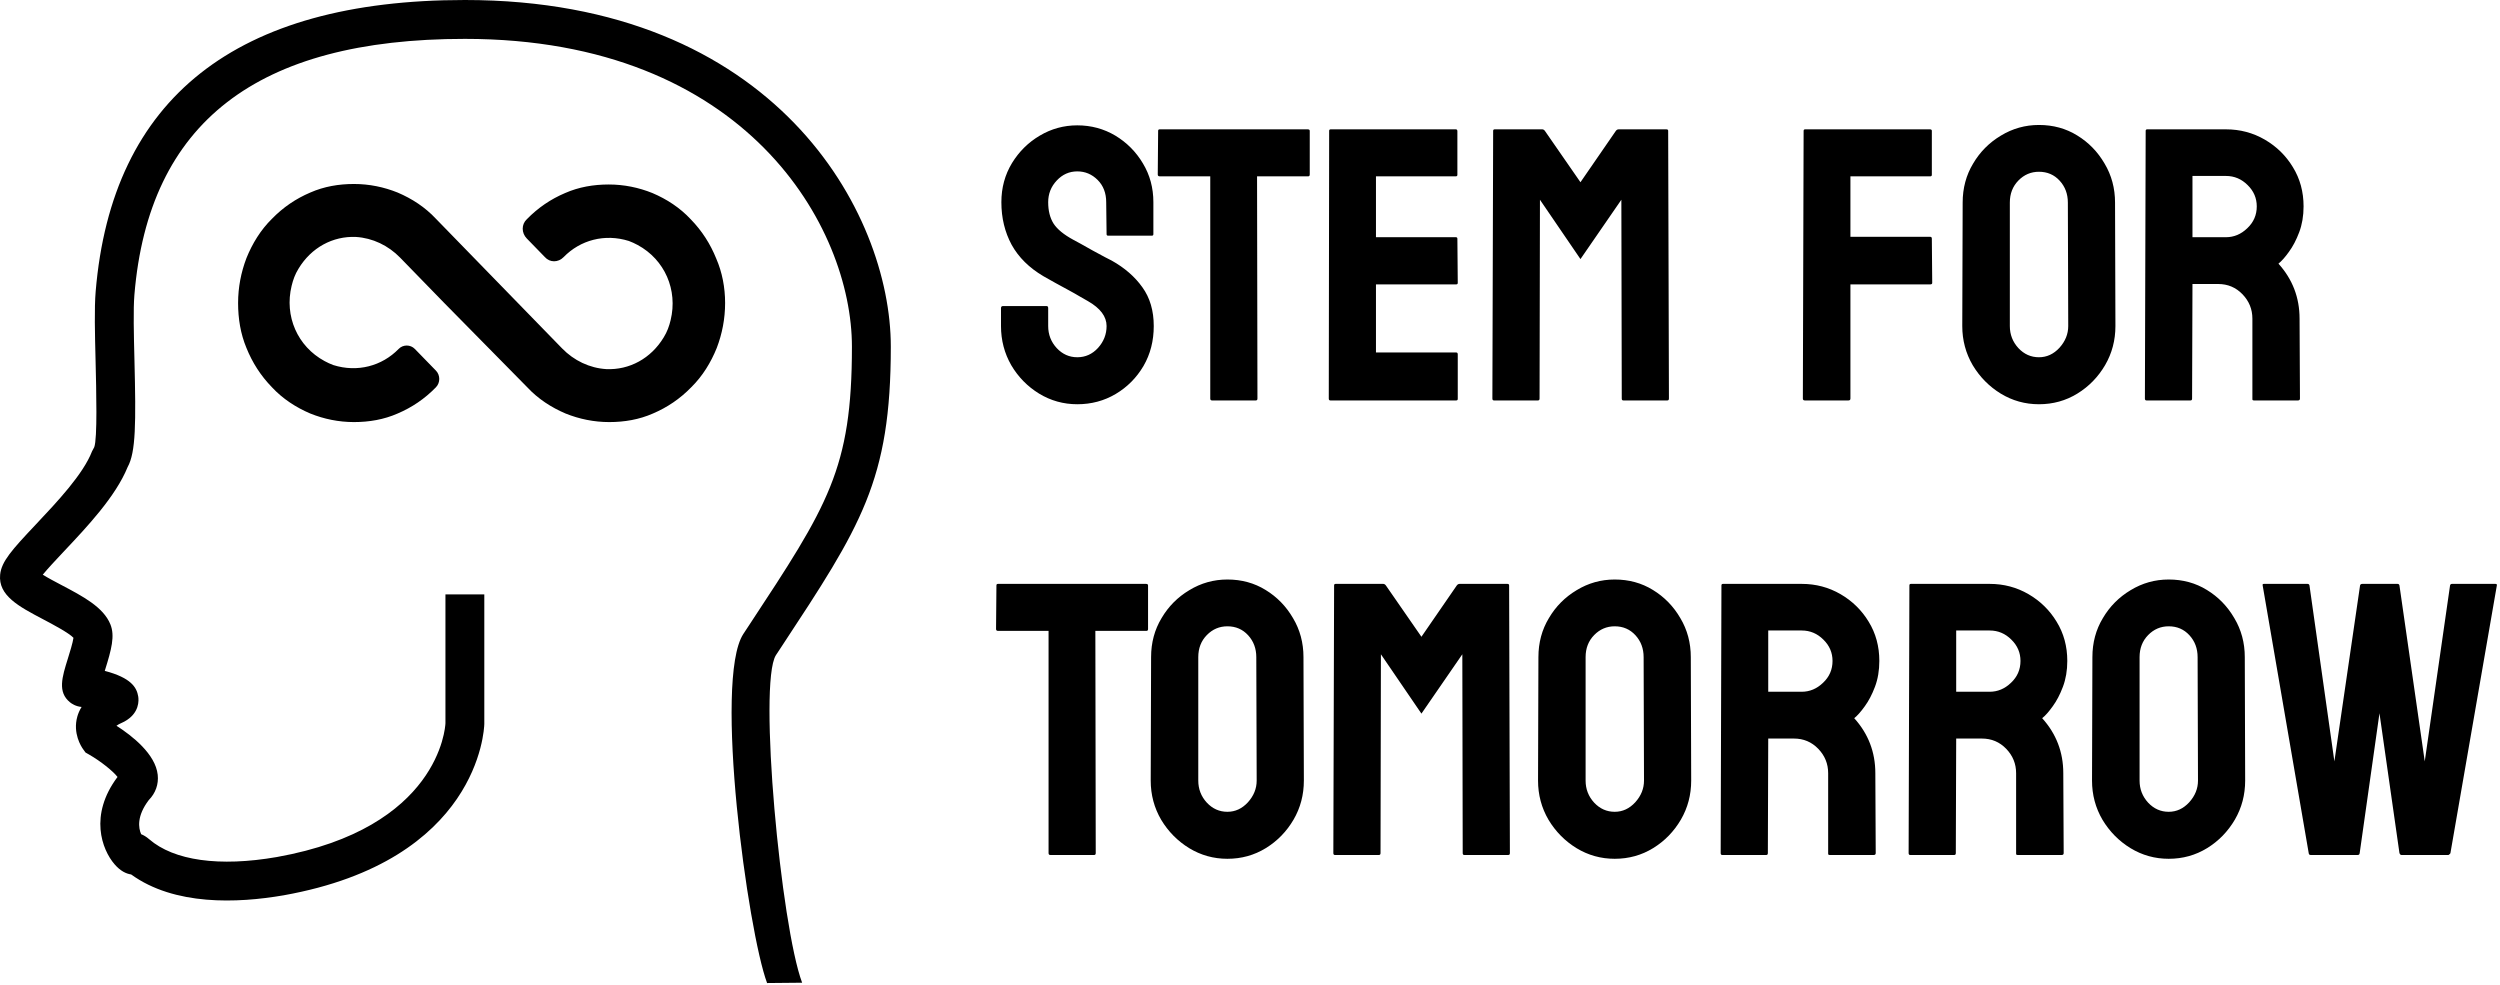 <svg width="231" height="91" viewBox="0 0 231 91" fill="none" xmlns="http://www.w3.org/2000/svg">
<path fill-rule="evenodd" clip-rule="evenodd" d="M68.684 58.579C65.92 62.817 69.104 86.102 70.879 90.833L74.116 90.802C72.164 85.602 70.046 63.201 71.689 60.546L72.189 59.788L72.193 59.782C79.555 48.603 82.311 44.419 82.311 32.024C82.311 19.643 71.626 0 42.955 0C21.81 0 10.332 9.063 8.839 26.937C8.711 28.48 8.769 30.839 8.831 33.337L8.831 33.357L8.832 33.395C8.898 36.08 9.008 40.53 8.708 41.319L8.504 41.703C7.688 43.819 5.267 46.386 3.319 48.453L3.31 48.462C1.111 50.794 0.134 51.876 0.013 53.095C-0.179 55.029 1.747 56.045 3.978 57.218L3.997 57.228C4.851 57.679 6.362 58.477 6.789 58.933C6.726 59.392 6.438 60.318 6.273 60.846C5.732 62.577 5.305 63.947 6.467 64.892C6.614 65.012 6.995 65.276 7.54 65.322C7.344 65.636 7.221 65.94 7.145 66.208C6.708 67.76 7.509 68.986 7.674 69.216L7.902 69.533L8.24 69.726C9.304 70.338 10.434 71.241 10.859 71.79C8.206 75.324 9.424 78.513 10.582 79.855C11.126 80.488 11.663 80.735 12.118 80.8C16.119 83.696 21.921 83.468 26.209 82.726C44.203 79.511 44.736 67.453 44.75 66.892V54.92H41.159V66.829C41.142 67.224 40.567 76.513 25.586 79.189C20.264 80.115 16.067 79.524 13.778 77.539C13.522 77.317 13.274 77.171 13.042 77.08C12.792 76.509 12.619 75.418 13.745 73.929C14.375 73.289 14.668 72.465 14.573 71.59C14.366 69.674 12.209 67.987 10.761 67.059C10.873 66.977 11.05 66.87 11.326 66.754L11.489 66.675C12.908 65.902 12.829 64.699 12.771 64.35C12.635 63.53 12.132 62.632 9.68 61.99C9.684 61.976 9.689 61.963 9.693 61.95C9.696 61.94 9.699 61.93 9.702 61.92C10.3 60.005 10.632 58.765 10.202 57.695C9.562 56.103 7.663 55.103 5.652 54.044L5.652 54.044C5.134 53.772 4.44 53.405 3.952 53.102C4.422 52.527 5.181 51.72 5.812 51.048C5.85 51.008 5.887 50.968 5.924 50.929L5.928 50.925C8.053 48.671 10.686 45.878 11.795 43.152C12.553 41.79 12.568 39.105 12.423 33.269L12.422 33.221C12.365 30.936 12.307 28.581 12.419 27.236C13.747 11.326 23.735 3.592 42.954 3.592C69.008 3.592 78.718 21.032 78.718 32.025C78.718 43.345 76.509 46.7 69.189 57.813L68.684 58.579ZM66.229 32.148C66.728 30.843 67 29.445 67 28C67 26.555 66.728 25.157 66.183 23.898C65.639 22.547 64.868 21.335 63.825 20.263C62.827 19.191 61.602 18.398 60.286 17.839C59.016 17.326 57.655 17.047 56.249 17.047C54.843 17.047 53.482 17.28 52.212 17.839C50.896 18.398 49.717 19.191 48.673 20.263C48.174 20.729 48.174 21.521 48.673 22.034L50.352 23.759C50.805 24.271 51.577 24.271 52.076 23.759C53.618 22.174 55.886 21.568 58.109 22.267C58.381 22.36 58.653 22.5 58.925 22.64C61.42 23.991 62.645 26.788 61.965 29.585C61.829 30.144 61.647 30.657 61.33 31.169C60.15 33.127 58.154 34.199 56.022 34.106C54.48 34.013 53.028 33.314 51.94 32.195L50.352 30.564L40.281 20.216C39.283 19.144 38.059 18.352 36.743 17.792C35.473 17.28 34.112 17 32.706 17C31.299 17 29.939 17.233 28.668 17.792C27.353 18.352 26.173 19.144 25.13 20.216C24.087 21.241 23.316 22.5 22.771 23.852C22.272 25.157 22 26.555 22 28C22 29.445 22.227 30.843 22.771 32.148C23.316 33.5 24.087 34.712 25.13 35.784C26.128 36.856 27.353 37.648 28.668 38.208C29.939 38.72 31.299 39 32.706 39C34.112 39 35.473 38.767 36.743 38.208C38.059 37.648 39.238 36.856 40.281 35.784C40.69 35.364 40.69 34.665 40.281 34.246L38.331 32.242C37.922 31.822 37.242 31.822 36.834 32.242C35.291 33.826 33.023 34.432 30.8 33.733C30.528 33.64 30.256 33.5 29.984 33.36C27.489 32.008 26.264 29.212 26.945 26.415C27.081 25.856 27.262 25.343 27.58 24.831C28.759 22.873 30.755 21.801 32.887 21.894C34.429 21.987 35.881 22.686 36.97 23.805L41.052 28L48.719 35.784C49.717 36.856 50.941 37.648 52.257 38.208C53.527 38.72 54.888 39 56.294 39C57.701 39 59.062 38.767 60.332 38.208C61.647 37.648 62.827 36.856 63.87 35.784C64.913 34.758 65.684 33.5 66.229 32.148Z" fill="black"/>
<path fill-rule="evenodd" clip-rule="evenodd" d="M96.008 36.367C97.086 37.023 98.264 37.352 99.541 37.352C100.842 37.352 102.025 37.035 103.092 36.402C104.158 35.77 105.014 34.908 105.658 33.818C106.291 32.728 106.607 31.498 106.607 30.127C106.607 28.709 106.256 27.514 105.553 26.541C104.861 25.568 103.918 24.748 102.723 24.08C102.652 24.045 102.447 23.939 102.107 23.764C101.768 23.576 101.387 23.371 100.965 23.148C100.555 22.914 100.18 22.703 99.84 22.516C99.5 22.328 99.283 22.211 99.189 22.164C98.299 21.684 97.684 21.18 97.344 20.652C97.016 20.125 96.852 19.469 96.852 18.684C96.852 17.91 97.115 17.242 97.643 16.68C98.17 16.117 98.803 15.836 99.541 15.836C100.268 15.836 100.895 16.1 101.422 16.627C101.949 17.154 102.213 17.84 102.213 18.684L102.248 21.637C102.248 21.73 102.295 21.777 102.389 21.777H106.432C106.525 21.777 106.572 21.73 106.572 21.637V18.684C106.572 17.359 106.25 16.164 105.605 15.098C104.973 14.031 104.123 13.176 103.057 12.531C101.99 11.898 100.818 11.582 99.541 11.582C98.299 11.582 97.144 11.898 96.078 12.531C95.023 13.152 94.168 13.996 93.512 15.062C92.856 16.141 92.527 17.348 92.527 18.684C92.527 20.137 92.844 21.449 93.477 22.621C94.121 23.781 95.1 24.748 96.412 25.521C96.775 25.721 97.15 25.932 97.537 26.154C97.924 26.365 98.322 26.582 98.732 26.805C99.143 27.027 99.494 27.227 99.787 27.402C100.092 27.566 100.338 27.707 100.525 27.824C101.674 28.48 102.248 29.248 102.248 30.127C102.248 30.889 101.984 31.562 101.457 32.148C100.93 32.723 100.291 33.01 99.541 33.01C98.803 33.01 98.17 32.728 97.643 32.166C97.115 31.592 96.852 30.912 96.852 30.127V28.475C96.852 28.346 96.805 28.281 96.711 28.281H92.668C92.551 28.281 92.492 28.346 92.492 28.475V30.127C92.492 31.439 92.809 32.647 93.441 33.748C94.086 34.838 94.941 35.711 96.008 36.367ZM111.986 37H116.047C116.141 37 116.188 36.941 116.188 36.824L116.152 16.293H120.881C120.975 16.293 121.021 16.234 121.021 16.117V12.092C121.021 11.998 120.957 11.951 120.828 11.951H107.152C107.059 11.951 107.012 11.998 107.012 12.092L106.977 16.117C106.977 16.234 107.035 16.293 107.152 16.293H111.828V36.824C111.828 36.941 111.881 37 111.986 37ZM122.92 37H134.557C134.65 37 134.697 36.953 134.697 36.859V32.746C134.697 32.629 134.65 32.57 134.557 32.57H127.139V26.277H134.557C134.65 26.277 134.697 26.23 134.697 26.137L134.662 22.059C134.662 21.965 134.615 21.918 134.521 21.918H127.139V16.293H134.521C134.615 16.293 134.662 16.246 134.662 16.152V12.127C134.662 12.01 134.615 11.951 134.521 11.951H122.955C122.861 11.951 122.814 11.998 122.814 12.092L122.779 36.824C122.779 36.941 122.826 37 122.92 37ZM138.037 37H142.115C142.209 37 142.256 36.941 142.256 36.824L142.291 18.455L146.035 23.939L149.814 18.455L149.85 36.824C149.85 36.941 149.896 37 149.99 37H154.068C154.162 37 154.209 36.941 154.209 36.824L154.139 12.092C154.139 11.998 154.086 11.951 153.98 11.951H149.568C149.463 11.951 149.375 11.998 149.305 12.092L146.035 16.838L142.748 12.092C142.678 11.998 142.596 11.951 142.502 11.951H138.107C138.014 11.951 137.967 11.998 137.967 12.092L137.896 36.824C137.896 36.941 137.943 37 138.037 37ZM166.76 37H170.803C170.92 37 170.979 36.941 170.979 36.824V26.277H178.361C178.479 26.277 178.537 26.23 178.537 26.137L178.502 22.059C178.502 21.941 178.455 21.883 178.361 21.883H170.979V16.293H178.361C178.455 16.293 178.502 16.246 178.502 16.152V12.092C178.502 11.998 178.443 11.951 178.326 11.951H166.795C166.701 11.951 166.654 11.998 166.654 12.092L166.584 36.824C166.584 36.941 166.643 37 166.76 37ZM184.865 36.367C185.943 37.023 187.121 37.352 188.398 37.352C189.699 37.352 190.883 37.023 191.949 36.367C193.016 35.711 193.871 34.832 194.516 33.73C195.148 32.641 195.465 31.439 195.465 30.127L195.43 18.719C195.43 17.395 195.107 16.193 194.463 15.115C193.83 14.025 192.986 13.158 191.932 12.514C190.889 11.869 189.711 11.547 188.398 11.547C187.133 11.547 185.961 11.875 184.883 12.531C183.805 13.176 182.949 14.037 182.316 15.115C181.672 16.182 181.35 17.383 181.35 18.719L181.314 30.127C181.314 31.439 181.637 32.647 182.281 33.748C182.938 34.838 183.799 35.711 184.865 36.367ZM190.297 32.131C189.758 32.717 189.125 33.01 188.398 33.01C187.66 33.01 187.027 32.728 186.5 32.166C185.973 31.592 185.709 30.912 185.709 30.127V18.719C185.709 17.898 185.973 17.219 186.5 16.68C187.027 16.141 187.66 15.871 188.398 15.871C189.172 15.871 189.811 16.146 190.314 16.697C190.818 17.248 191.07 17.922 191.07 18.719L191.105 30.127C191.105 30.865 190.836 31.533 190.297 32.131ZM198.33 37H202.408C202.502 37 202.549 36.941 202.549 36.824L202.584 26.242H204.957C205.848 26.242 206.598 26.559 207.207 27.191C207.816 27.824 208.121 28.574 208.121 29.441V36.895C208.121 36.965 208.168 37 208.262 37H212.34C212.457 37 212.516 36.941 212.516 36.824L212.48 29.441C212.48 27.496 211.83 25.803 210.529 24.361C210.822 24.127 211.145 23.764 211.496 23.271C211.859 22.779 212.176 22.176 212.445 21.461C212.715 20.746 212.85 19.949 212.85 19.07C212.85 17.723 212.521 16.516 211.865 15.449C211.221 14.383 210.354 13.533 209.264 12.9C208.174 12.268 206.979 11.951 205.678 11.951H198.4C198.307 11.951 198.26 11.998 198.26 12.092L198.189 36.824C198.189 36.941 198.236 37 198.33 37ZM202.584 16.258H205.678C206.451 16.258 207.119 16.539 207.682 17.102C208.244 17.652 208.525 18.309 208.525 19.07C208.525 19.867 208.232 20.541 207.646 21.092C207.072 21.643 206.416 21.918 205.678 21.918H202.584V16.258ZM97.045 79H101.105C101.199 79 101.246 78.941 101.246 78.824L101.211 58.293H105.939C106.033 58.293 106.08 58.234 106.08 58.117V54.092C106.08 53.998 106.016 53.951 105.887 53.951H92.211C92.117 53.951 92.07 53.998 92.07 54.092L92.035 58.117C92.035 58.234 92.094 58.293 92.211 58.293H96.887V78.824C96.887 78.941 96.939 79 97.045 79ZM109.877 78.367C110.955 79.023 112.133 79.352 113.41 79.352C114.711 79.352 115.895 79.023 116.961 78.367C118.027 77.711 118.883 76.832 119.527 75.731C120.16 74.641 120.477 73.439 120.477 72.127L120.441 60.719C120.441 59.395 120.119 58.193 119.475 57.115C118.842 56.025 117.998 55.158 116.943 54.514C115.9 53.869 114.723 53.547 113.41 53.547C112.145 53.547 110.973 53.875 109.895 54.531C108.816 55.176 107.961 56.037 107.328 57.115C106.684 58.182 106.361 59.383 106.361 60.719L106.326 72.127C106.326 73.439 106.648 74.647 107.293 75.748C107.949 76.838 108.811 77.711 109.877 78.367ZM115.309 74.131C114.77 74.717 114.137 75.01 113.41 75.01C112.672 75.01 112.039 74.728 111.512 74.166C110.984 73.592 110.721 72.912 110.721 72.127V60.719C110.721 59.898 110.984 59.219 111.512 58.68C112.039 58.141 112.672 57.871 113.41 57.871C114.184 57.871 114.822 58.147 115.326 58.697C115.83 59.248 116.082 59.922 116.082 60.719L116.117 72.127C116.117 72.865 115.848 73.533 115.309 74.131ZM123.342 79H127.42C127.514 79 127.561 78.941 127.561 78.824L127.596 60.455L131.34 65.939L135.119 60.455L135.154 78.824C135.154 78.941 135.201 79 135.295 79H139.373C139.467 79 139.514 78.941 139.514 78.824L139.443 54.092C139.443 53.998 139.391 53.951 139.285 53.951H134.873C134.768 53.951 134.68 53.998 134.609 54.092L131.34 58.838L128.053 54.092C127.982 53.998 127.9 53.951 127.807 53.951H123.412C123.318 53.951 123.271 53.998 123.271 54.092L123.201 78.824C123.201 78.941 123.248 79 123.342 79ZM145.666 78.367C146.744 79.023 147.922 79.352 149.199 79.352C150.5 79.352 151.684 79.023 152.75 78.367C153.816 77.711 154.672 76.832 155.316 75.731C155.949 74.641 156.266 73.439 156.266 72.127L156.23 60.719C156.23 59.395 155.908 58.193 155.264 57.115C154.631 56.025 153.787 55.158 152.732 54.514C151.689 53.869 150.512 53.547 149.199 53.547C147.934 53.547 146.762 53.875 145.684 54.531C144.605 55.176 143.75 56.037 143.117 57.115C142.473 58.182 142.15 59.383 142.15 60.719L142.115 72.127C142.115 73.439 142.438 74.647 143.082 75.748C143.738 76.838 144.6 77.711 145.666 78.367ZM151.098 74.131C150.559 74.717 149.926 75.01 149.199 75.01C148.461 75.01 147.828 74.728 147.301 74.166C146.773 73.592 146.51 72.912 146.51 72.127V60.719C146.51 59.898 146.773 59.219 147.301 58.68C147.828 58.141 148.461 57.871 149.199 57.871C149.973 57.871 150.611 58.147 151.115 58.697C151.619 59.248 151.871 59.922 151.871 60.719L151.906 72.127C151.906 72.865 151.637 73.533 151.098 74.131ZM159.131 79H163.209C163.303 79 163.35 78.941 163.35 78.824L163.385 68.242H165.758C166.648 68.242 167.398 68.559 168.008 69.191C168.617 69.824 168.922 70.574 168.922 71.441V78.894C168.922 78.965 168.969 79 169.062 79H173.141C173.258 79 173.316 78.941 173.316 78.824L173.281 71.441C173.281 69.496 172.631 67.803 171.33 66.361C171.623 66.127 171.945 65.764 172.297 65.272C172.66 64.779 172.977 64.176 173.246 63.461C173.516 62.746 173.65 61.949 173.65 61.07C173.65 59.723 173.322 58.516 172.666 57.449C172.021 56.383 171.154 55.533 170.064 54.9C168.975 54.268 167.779 53.951 166.479 53.951H159.201C159.107 53.951 159.061 53.998 159.061 54.092L158.99 78.824C158.99 78.941 159.037 79 159.131 79ZM163.385 58.258H166.479C167.252 58.258 167.92 58.539 168.482 59.102C169.045 59.652 169.326 60.309 169.326 61.07C169.326 61.867 169.033 62.541 168.447 63.092C167.873 63.643 167.217 63.918 166.479 63.918H163.385V58.258ZM176.357 78.824C176.357 78.941 176.404 79 176.498 79H180.576C180.67 79 180.717 78.941 180.717 78.824L180.752 68.242H183.125C184.016 68.242 184.766 68.559 185.375 69.191C185.984 69.824 186.289 70.574 186.289 71.441V78.894C186.289 78.965 186.336 79 186.43 79H190.508C190.625 79 190.684 78.941 190.684 78.824L190.648 71.441C190.648 69.496 189.998 67.803 188.697 66.361C188.99 66.127 189.312 65.764 189.664 65.272C190.027 64.779 190.344 64.176 190.613 63.461C190.883 62.746 191.018 61.949 191.018 61.07C191.018 59.723 190.689 58.516 190.033 57.449C189.389 56.383 188.521 55.533 187.432 54.9C186.342 54.268 185.146 53.951 183.846 53.951H176.568C176.475 53.951 176.428 53.998 176.428 54.092L176.357 78.824ZM180.752 58.258H183.846C184.619 58.258 185.287 58.539 185.85 59.102C186.412 59.652 186.693 60.309 186.693 61.07C186.693 61.867 186.4 62.541 185.814 63.092C185.24 63.643 184.584 63.918 183.846 63.918H180.752V58.258ZM196.854 78.367C197.932 79.023 199.109 79.352 200.387 79.352C201.688 79.352 202.871 79.023 203.938 78.367C205.004 77.711 205.859 76.832 206.504 75.731C207.137 74.641 207.453 73.439 207.453 72.127L207.418 60.719C207.418 59.395 207.096 58.193 206.451 57.115C205.818 56.025 204.975 55.158 203.92 54.514C202.877 53.869 201.699 53.547 200.387 53.547C199.121 53.547 197.949 53.875 196.871 54.531C195.793 55.176 194.938 56.037 194.305 57.115C193.66 58.182 193.338 59.383 193.338 60.719L193.303 72.127C193.303 73.439 193.625 74.647 194.27 75.748C194.926 76.838 195.787 77.711 196.854 78.367ZM202.285 74.131C201.746 74.717 201.113 75.01 200.387 75.01C199.648 75.01 199.016 74.728 198.488 74.166C197.961 73.592 197.697 72.912 197.697 72.127V60.719C197.697 59.898 197.961 59.219 198.488 58.68C199.016 58.141 199.648 57.871 200.387 57.871C201.16 57.871 201.799 58.147 202.303 58.697C202.807 59.248 203.059 59.922 203.059 60.719L203.094 72.127C203.094 72.865 202.824 73.533 202.285 74.131ZM213.5 79H217.859C217.965 79 218.023 78.941 218.035 78.824L219.863 65.904L221.709 78.824C221.756 78.941 221.814 79 221.885 79H226.244L226.314 78.947C226.373 78.912 226.408 78.871 226.42 78.824L230.709 54.092C230.732 53.998 230.686 53.951 230.568 53.951H226.561C226.467 53.951 226.408 53.998 226.385 54.092L224.047 70.352L221.709 54.092C221.686 53.998 221.627 53.951 221.533 53.951H218.281C218.164 53.951 218.094 53.998 218.07 54.092L215.697 70.352L213.395 54.092C213.371 53.998 213.312 53.951 213.219 53.951H209.176C209.082 53.951 209.047 53.998 209.07 54.092L213.324 78.824C213.336 78.941 213.395 79 213.5 79Z" fill="black"/>
</svg>

